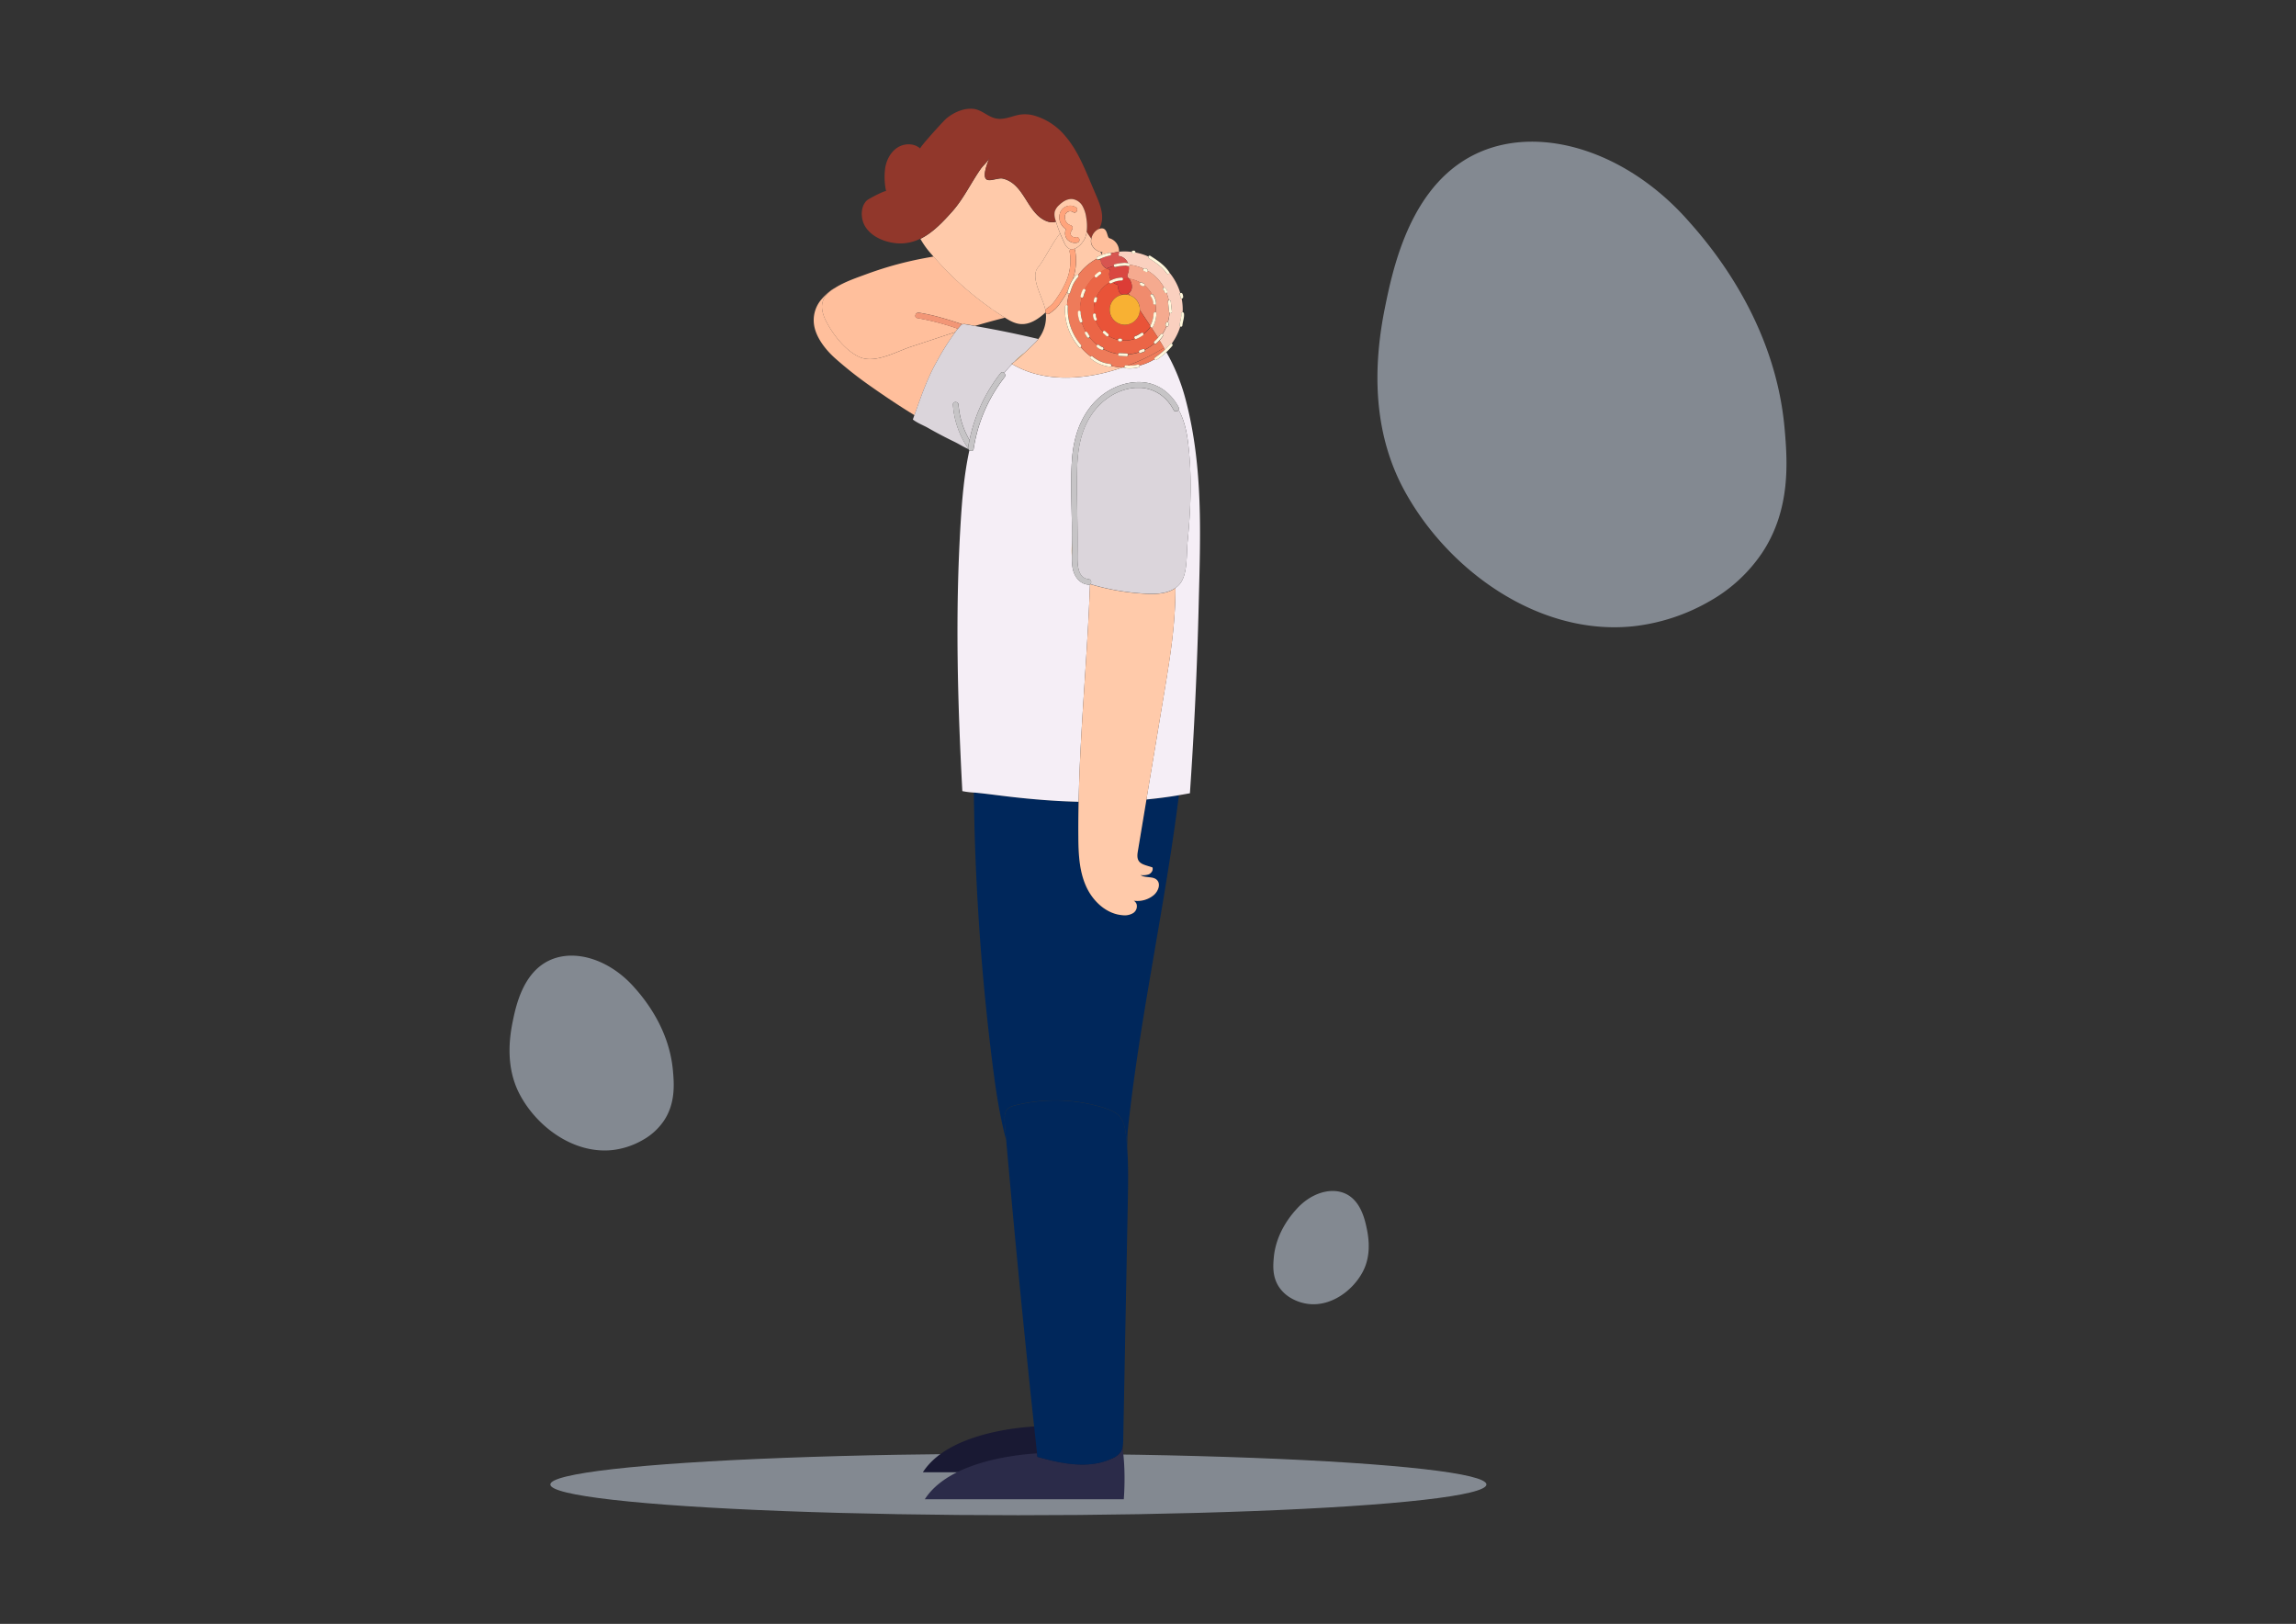 <svg id="Слой_1" data-name="Слой 1" xmlns="http://www.w3.org/2000/svg" viewBox="0 0 1190.55 841.89"><rect x="0" y="0" width="1190.55" height="841.89" fill="#333333" stroke="none"/><defs><style>.cls-1{fill:#d4e1f1;opacity:0.5;}.cls-2{fill:#191933;}.cls-3{fill:none;}.cls-4{fill:#2b2b49;}.cls-5{fill:#00275b;}.cls-6{fill:#ffbf9c;}.cls-7{fill:#f29676;}.cls-8{fill:#dbd5db;}.cls-9{fill:#f8b133;}.cls-10{fill:#f5eef6;}.cls-11{fill:#c6c4c6;}.cls-12{fill:#ffcaaa;}.cls-13{fill:#91372b;}.cls-14{fill:#ffa47c;}.cls-15{fill:#fad0bf;}.cls-16{fill:#f29129;}.cls-17{fill:#ee7b5a;}.cls-18{fill:#d75550;}.cls-19{fill:#f5aa8f;}.cls-20{fill:#eb6546;}.cls-21{fill:#d94741;}.cls-22{fill:#f08b6d;}.cls-23{fill:#e95338;}.cls-24{fill:#dc3c36;}.cls-25{fill:#fff7db;}</style></defs><title>32</title><ellipse class="cls-1" cx="528.06" cy="769.62" rx="242.69" ry="15.94"/><path class="cls-2" d="M575.79,742.06c-12,5.69-26.11,2.85-38.86-.79l-.18-1.76c-11.26.67-45.73,4.28-58.22,23.79H581.72s1.24-14.6-.7-26.8a7.35,7.35,0,0,1-.8,2.07A10.07,10.07,0,0,1,575.79,742.06Z"/><path class="cls-3" d="M566,123.39l-.18.15.12.17C565.92,123.6,565.93,123.5,566,123.39Z"/><path class="cls-3" d="M538.4,175.7a18.83,18.83,0,0,0,3.85-13.61,1,1,0,0,0-.06-.16c-3.86,3.53-8.34,6.61-13.39,6-2.78-.32-5.29-1.74-7.67-3.23q-7.8,2-15.53,4.25c6.26,1.1,12.5,2.27,18.71,3.57C529,173.54,533.71,174.6,538.4,175.7Z"/><path class="cls-3" d="M571.67,130.82a8.22,8.22,0,0,1-1.09-.26l.69,1A5.4,5.4,0,0,1,571.67,130.82Z"/><path class="cls-4" d="M576.79,756.06c-12,5.69-26.11,2.85-38.86-.79l-.18-1.76c-11.26.67-45.73,4.28-58.22,23.79H582.72s1.24-14.6-.7-26.8a7.35,7.35,0,0,1-.8,2.07A10.07,10.07,0,0,1,576.79,756.06Z"/><path class="cls-5" d="M589.91,441.69c-1,6.24,2.73,6.38,7.61,8,.54,1.38-.5,3-1.85,3.58a9,9,0,0,1-4.37.37c2.51,1.72,6.46.42,8.59,2.6s.61,5.86-1.66,7.81a13.3,13.3,0,0,1-10.39,2.9,3.62,3.62,0,0,1,1.43,1.66,4.18,4.18,0,0,1-1.77,4.78,8.51,8.51,0,0,1-5.3,1.09c-8.63-.58-15.83-7.47-19.24-15.41s-3.75-16.84-3.82-25.49c0-6,0-11.94.14-17.91-11.93-.29-23.82-1.25-35.68-2.62-6.08-.7-12.15-1.56-18.24-2.15l-.4,0q.53,43.06,4,86,2.17,26.64,5.49,53.17c1.72,13.79,3.69,27.62,7.28,41-.24-2.71-.49-5.42-.69-8.13-.65-8.6,1.16-9.18,9.68-10.86a84.84,84.84,0,0,1,41.88,2.29c3,1,6.06,2.16,8.08,4.56s2.75,6,3.15,9.29c.28,2.24.47,4.48.64,6.73.12-3.25.06-6.43.32-8.88,1-9.56,2.21-19.09,3.53-28.6,2.66-19.06,5.84-38,9.09-57,5-29.32,10.2-58.65,13.89-88.18-5.59,1-11.23,1.68-16.89,2.22Q592.18,428.11,589.91,441.69Z"/><path class="cls-5" d="M580.7,579c-2-2.4-5.1-3.61-8.08-4.56a84.84,84.84,0,0,0-41.88-2.29c-8.52,1.68-10.33,2.26-9.68,10.86.2,2.71.45,5.42.69,8.13.44,5.08.91,10.17,1.36,15.25q4.26,47.49,9.11,94.93,2.67,26.12,5.53,52.22l.18,1.76c12.75,3.64,26.89,6.48,38.86.79a10.07,10.07,0,0,0,4.43-3.49,7.35,7.35,0,0,0,.8-2.07,19.6,19.6,0,0,0,.41-4q1.19-61.85,2.38-123.67c.18-9.27.34-18.56-.32-27.79-.17-2.25-.36-4.49-.64-6.73C583.45,585,582.84,581.5,580.7,579Z"/><path class="cls-6" d="M433,185.71A199.4,199.4,0,0,0,451,199.93c6.43,4.53,14.87,10.29,23.17,15.32,3.35-9.36,6.52-18.75,11.41-27.48a133.37,133.37,0,0,1,9.78-15.59c-7.52,2.44-15,5-22.53,7.43-7.86,2.51-19.07,9.24-27.37,5.39-7-3.26-13.22-11.2-16.75-17.84-3.2-6-3.94-11.7,1.95-16.27.79-.61,1.65-1.17,2.52-1.72-.68.35-1.21.64-1.43.79a29.91,29.91,0,0,0-6.28,5.82,16.56,16.56,0,0,0-3.24,13.34C423.45,175.46,428.31,181.51,433,185.71Z"/><path class="cls-6" d="M428.67,167.16c3.53,6.64,9.75,14.58,16.75,17.84,8.3,3.85,19.51-2.88,27.37-5.39,7.53-2.41,15-5,22.53-7.43.45-.59.91-1.19,1.38-1.76a129.49,129.49,0,0,0-21-5.51c-1.85-.28-1.06-3.08.77-2.8,7.66,1.17,15.19,3.57,22.58,6a4,4,0,0,1,1.51-.06c1.69.28,3.37.6,5.05.89q7.73-2.26,15.53-4.25l-.25-.16A164.88,164.88,0,0,1,484.13,133c-4.57.76-9.12,1.65-13.64,2.72a184.24,184.24,0,0,0-20.8,6.26c-5.2,1.92-11.13,3.9-16.06,6.87-.17.1-.32.23-.49.33-.87.55-1.73,1.11-2.52,1.72C424.73,155.46,425.47,161.13,428.67,167.16Z"/><path class="cls-7" d="M499,168.15c-7.39-2.47-14.92-4.87-22.58-6-1.83-.28-2.62,2.52-.77,2.8a129.49,129.49,0,0,1,21,5.51c.62-.75,1.25-1.48,1.9-2.19C498.75,168.19,498.89,168.18,499,168.15Z"/><path class="cls-8" d="M501.79,232.1a45.46,45.46,0,0,1-7.65-22.27c-.13-1.87,2.77-1.86,2.9,0a42.32,42.32,0,0,0,5.7,18.32,82.9,82.9,0,0,1,16.09-34.69,1.18,1.18,0,0,1,1.84-.1c1.3-1.61,2.68-3.15,4.12-4.63l-.36-.19c.13.08.73-.34,1.59-1a63.51,63.51,0,0,1,5.14-4.53c2.93-2.71,5.82-5.51,6.36-6.15.32-.37.59-.75.88-1.12-4.69-1.1-9.38-2.16-14.09-3.15-6.21-1.3-12.45-2.47-18.71-3.57-1.68-.29-3.36-.61-5.05-.89a4,4,0,0,0-1.51.06c-.15,0-.29,0-.44.08-.65.71-1.28,1.44-1.9,2.19-.47.57-.93,1.17-1.38,1.76a133.37,133.37,0,0,0-9.78,15.59c-4.89,8.73-8.06,18.12-11.41,27.48-.27.73-.53,1.46-.79,2.19,2.2,1.78,5.64,3.11,7.51,4.17q7,4,14.25,7.5c2.06,1,4.54,2.58,7,3.65a1.3,1.3,0,0,1-.1-.41A2,2,0,0,1,501.79,232.1Z"/><path class="cls-9" d="M589.22,201c.83,0,1.64,0,2.42,0A21.65,21.65,0,0,0,589.22,201Z"/><path class="cls-10" d="M598.69,186.23a29.82,29.82,0,0,1-7.83,3.3.68.68,0,0,1-.47.91,18.18,18.18,0,0,1-6.61.48.79.79,0,0,1-.62-.38l-1.12,0h0c-18.8,6.48-40.53,8.16-57.2-1.78-1.44,1.48-2.82,3-4.12,4.63a1.58,1.58,0,0,1,.22,2.15,79.91,79.91,0,0,0-16.07,37.22c-.18,1.21-1.44,1.27-2.21.67-2.73,12.53-3.8,25.43-4.57,38.26-2.81,46.27-1.56,92.31.91,138.46a42,42,0,0,0,6,.76l.4,0c6.09.59,12.16,1.45,18.24,2.15,11.86,1.37,23.75,2.33,35.68,2.62q.26-12.07.85-24.13c1.2-24.77,3.2-49.49,4.43-74.26q.35-7.17.6-14.34a1.28,1.28,0,0,1-.73.16c-5-.37-7.83-4.81-8.41-9.49a37.66,37.66,0,0,1-.24-4.76,63.06,63.06,0,0,1,.06-7.4c0-2.74,0-5.49-.05-8.23-.14-11.81-.84-23.8.08-35.59.77-9.93,3.65-19.61,10.06-27.4,6.07-7.4,15.41-12.35,25.09-12.16,8.78.17,16,5.38,20.05,13a1.38,1.38,0,0,1,0,1.31c2.72,4.82,4.24,10.85,5,17.55,2,17,1.34,34.17-.33,51.15-.63,6.46.17,16.82-4.17,21.85a11.22,11.22,0,0,1-2.11,1.86c0,.22,0,.45,0,.66,0,6.35-.37,12.71-.94,19-1.06,11.65-3,23.2-4.9,34.74q-4.6,27.63-9.22,55.28c5.66-.54,11.3-1.26,16.89-2.22,1.9-.32,3.79-.66,5.68-1q3.36-48.75,4.55-97.61c.88-36.18,2.49-71.49-6.86-106.83a100.81,100.81,0,0,0-9.92-24.27,35.69,35.69,0,0,1-5.08,4A.65.65,0,0,1,598.69,186.23Z"/><path class="cls-9" d="M526,187.5c1.31-1.05,3.22-2.76,5.14-4.53A63.51,63.51,0,0,0,526,187.5Z"/><path class="cls-11" d="M497,209.83c-.13-1.86-3-1.87-2.9,0a45.46,45.46,0,0,0,7.65,22.27,2,2,0,0,0,.25.25,1.27,1.27,0,0,1,0-.39c.19-1.28.45-2.55.71-3.81A42.32,42.32,0,0,1,497,209.83Z"/><path class="cls-11" d="M504.82,232.73a79.91,79.91,0,0,1,16.07-37.22,1.58,1.58,0,0,0-.22-2.15,1.18,1.18,0,0,0-1.84.1,82.9,82.9,0,0,0-16.09,34.69c-.26,1.26-.52,2.53-.71,3.81a1.27,1.27,0,0,0,0,.39,1.3,1.3,0,0,0,.1.41,1.51,1.51,0,0,0,.47.64C503.38,234,504.64,233.94,504.82,232.73Z"/><path class="cls-12" d="M520.88,164.57l.25.16c2.38,1.49,4.89,2.91,7.67,3.23,5.05.58,9.53-2.5,13.39-6a1.63,1.63,0,0,1-.08-1.05c-1.09-6.38-8.2-16.93-3.87-22.23,3.43-4.19,7-12.07,11.47-17.71a60.72,60.72,0,0,1-2.13-6,7.56,7.56,0,0,1-2.36.28,7.81,7.81,0,0,1-2.17-.42c-10.59-3.81-11.57-19.55-23.12-22.21-2.22-.51-6.42,1.55-8.27.5-2.64-1.51.57-9.08,1.55-11.45-.82,2-3.45,4.13-4.72,6-1.69,2.41-3.22,4.93-4.75,7.44-3,5-6,10.07-9.85,14.44-5,5.61-10.28,11.19-16.62,14.29a42.5,42.5,0,0,0,5.18,7.34c.55.65,1.12,1.28,1.68,1.92A164.88,164.88,0,0,0,520.88,164.57Zm-.52-10.06c-1.38,2-3.48,2.42-5.77,2a1.47,1.47,0,0,1-1-1.79,1.5,1.5,0,0,1,1.79-1,2.65,2.65,0,0,0,2.12-.21,7,7,0,0,0,1.28-2,8.16,8.16,0,0,1,3.63-3,8.54,8.54,0,0,0,1.76-1,3.73,3.73,0,0,0,.91-1.75,4.5,4.5,0,0,1,1.77-2.2,10.7,10.7,0,0,0,1.87-1.25c1.29-1.35,3.34.7,2,2.05a11.76,11.76,0,0,1-2.29,1.6c-.76.5-.81,1.33-1.16,2.11-.73,1.61-2.29,2.4-3.79,3.17a5.85,5.85,0,0,0-1.87,1.27A23.68,23.68,0,0,0,520.36,154.51ZM488.2,128.42a64.51,64.51,0,0,0,16.82-7.9c1.57-1,3,1.49,1.47,2.51A67.6,67.6,0,0,1,489,131.22C487.18,131.76,486.42,129,488.2,128.42Zm18.45-2.33a1.48,1.48,0,0,1,2.05,0,1.45,1.45,0,0,1,0,2,16.88,16.88,0,0,0-6.22,10.07,1.47,1.47,0,0,1-1.79,1,1.49,1.49,0,0,1-1-1.79A19.49,19.49,0,0,1,506.65,126.09Z"/><path class="cls-13" d="M493.89,109.44c3.88-4.37,6.82-9.47,9.85-14.44,1.53-2.51,3.06-5,4.75-7.44,1.27-1.82,3.9-4,4.72-6-1,2.37-4.19,9.94-1.55,11.45,1.85,1,6.05-1,8.27-.5,11.55,2.66,12.53,18.4,23.12,22.21a7.81,7.81,0,0,0,2.17.42,7.56,7.56,0,0,0,2.36-.28c-.11-.36-.23-.71-.33-1.08a8.27,8.27,0,0,1-.32-4,7.54,7.54,0,0,1,2.24-3.4c1.91-1.88,4.42-3.48,7.07-3.16a7.25,7.25,0,0,1,5.11,3.6A16.81,16.81,0,0,1,563.3,113a24.44,24.44,0,0,1,.2,7.24l2.28,3.33.18-.15a6.94,6.94,0,0,1,3.29-4.45,7.53,7.53,0,0,1,.72-.28,12.8,12.8,0,0,0,1.47-4.82c.38-4.38-1.38-8.64-3.1-12.68q-1.58-3.72-3.16-7.43c-3.47-8.17-7-16.49-12.81-23.24A32.63,32.63,0,0,0,536.55,60a17.68,17.68,0,0,0-8.84-.35c-3.28.77-6.7,2.22-10.11,1.94-5.16-.42-8.22-4.91-13.44-5.2-4.88-.28-9.7,2-13.4,5C489.4,62.51,476.62,76.54,477.17,77c-3.09-2.81-8.11-2.8-11.65-.59s-5.69,6.21-6.46,10.31a34.74,34.74,0,0,0,.42,12.44c-.14-.75-9,3.84-10,4.76-3.34,3.17-3.23,9.19-1.14,13,2.6,4.68,7.75,7.45,13,8.64a25,25,0,0,0,5.87.65,23.33,23.33,0,0,0,10.07-2.49C483.61,120.63,488.91,115.05,493.89,109.44Z"/><path class="cls-12" d="M575.58,190.12a18.57,18.57,0,0,1-10-4.24.62.62,0,0,1,.08-1,30.8,30.8,0,0,1-5.26-4.88.61.61,0,0,1-.89-.07,29.52,29.52,0,0,1-7.23-21,.75.75,0,0,1,1-.66,30.19,30.19,0,0,1,1.08-6,.7.7,0,0,1-.86-.87l.18-.51a56.85,56.85,0,0,1-3.44,5.55,24.06,24.06,0,0,1-2.82,3.6,39,39,0,0,1-3.28,2.56,1.2,1.2,0,0,1-1.86-.46,18.83,18.83,0,0,1-3.85,13.61c-.29.37-.56.75-.88,1.12-.54.64-3.43,3.44-6.36,6.15-1.92,1.77-3.83,3.48-5.14,4.53-.86.7-1.46,1.12-1.59,1l.36.19c16.67,9.94,38.4,8.26,57.2,1.78a30.38,30.38,0,0,1-5.77-.79A.68.68,0,0,1,575.58,190.12Z"/><path class="cls-12" d="M545.86,157.4a31,31,0,0,0,2.3-3.15,48.77,48.77,0,0,0,4.05-7,27.18,27.18,0,0,0,2.46-16.72,1.4,1.4,0,0,1,.47-1.38,3.56,3.56,0,0,1-2-1.19,9,9,0,0,1-1.39-2.31q-1.1-2.33-2.08-4.71c-4.43,5.64-8,13.52-11.47,17.71-4.33,5.3,2.78,15.85,3.87,22.23a1.45,1.45,0,0,1,.54-.84A20.31,20.31,0,0,0,545.86,157.4Z"/><path class="cls-12" d="M562.77,123.1c-.79,2.08-3.22,5.11-5.74,5.92a1.25,1.25,0,0,1,.44.73A29.13,29.13,0,0,1,556.22,145a27.65,27.65,0,0,1,1.8-2.39.74.74,0,0,1,1,0l0,0a30.22,30.22,0,0,1,9.64-8.45.7.7,0,0,1,.28-.92c.63-.32,1.28-.6,1.94-.86a5.65,5.65,0,0,1,.34-.8l-.69-1a6.88,6.88,0,0,1-4.6-3.92,5.25,5.25,0,0,1-.08-2.93l-.12-.17-2.28-3.33A13.76,13.76,0,0,1,562.77,123.1Z"/><path class="cls-14" d="M544.11,162.55a39,39,0,0,0,3.28-2.56,24.06,24.06,0,0,0,2.82-3.6,56.85,56.85,0,0,0,3.44-5.55,31.21,31.21,0,0,1,1.54-4.11,14.09,14.09,0,0,1,1-1.77,29.13,29.13,0,0,0,1.25-15.21A1.25,1.25,0,0,0,557,129a3.7,3.7,0,0,1-1.89.13,1.4,1.4,0,0,0-.47,1.38,27.18,27.18,0,0,1-2.46,16.72,48.77,48.77,0,0,1-4.05,7,31,31,0,0,1-2.3,3.15,20.31,20.31,0,0,1-3.21,2.64,1.45,1.45,0,0,0-.54.84,1.63,1.63,0,0,0,.08,1.05,1,1,0,0,1,.06.16A1.2,1.2,0,0,0,544.11,162.55Z"/><path class="cls-12" d="M553.18,128a3.56,3.56,0,0,0,2,1.19A3.7,3.7,0,0,0,557,129c2.52-.81,5-3.84,5.74-5.92a13.76,13.76,0,0,0,.73-2.89,24.44,24.44,0,0,0-.2-7.24,16.81,16.81,0,0,0-1.95-6.13,7.25,7.25,0,0,0-5.11-3.6c-2.65-.32-5.16,1.28-7.07,3.16a7.54,7.54,0,0,0-2.24,3.4,8.27,8.27,0,0,0,.32,4c.1.37.22.72.33,1.08a60.72,60.72,0,0,0,2.13,6q1,2.39,2.08,4.71A9,9,0,0,0,553.18,128Zm-3.75-16.7a5.6,5.6,0,0,1,8.49-3.81c1.57,1,.12,3.52-1.46,2.51a2.72,2.72,0,0,0-4.24,2.16,4.2,4.2,0,0,0,2.92,4.62,1.47,1.47,0,0,1,.87,2.14c-.63.9-1.26,2.22-.52,3.25a2.44,2.44,0,0,0,2.4.81,1.45,1.45,0,0,1,.78,2.8,5.44,5.44,0,0,1-5.46-1.84,5.1,5.1,0,0,1-.45-5.1A7.2,7.2,0,0,1,549.43,111.26Z"/><path class="cls-14" d="M552.76,118.8a5.1,5.1,0,0,0,.45,5.1,5.44,5.44,0,0,0,5.46,1.84,1.45,1.45,0,0,0-.78-2.8,2.44,2.44,0,0,1-2.4-.81c-.74-1-.11-2.35.52-3.25a1.47,1.47,0,0,0-.87-2.14,4.2,4.2,0,0,1-2.92-4.62,2.72,2.72,0,0,1,4.24-2.16c1.58,1,3-1.51,1.46-2.51a5.6,5.6,0,0,0-8.49,3.81A7.2,7.2,0,0,0,552.76,118.8Z"/><path class="cls-6" d="M566,123.39c0,.11,0,.21-.06.32a5.25,5.25,0,0,0,.08,2.93,6.88,6.88,0,0,0,4.6,3.92,8.22,8.22,0,0,0,1.09.26,5.4,5.4,0,0,0-.4.75,5.65,5.65,0,0,0-.34.8,23.49,23.49,0,0,1,4.36-1.29.77.77,0,0,1,.74.22,31.6,31.6,0,0,1,4.19-.74,7,7,0,0,0-5-7.06c-1.48-.35-.66-6.4-5.27-4.84a7.53,7.53,0,0,0-.72.28A6.94,6.94,0,0,0,566,123.39Z"/><path class="cls-12" d="M563,459.08c3.41,7.94,10.61,14.83,19.24,15.41a8.51,8.51,0,0,0,5.3-1.09,4.18,4.18,0,0,0,1.77-4.78,3.62,3.62,0,0,0-1.43-1.66,13.3,13.3,0,0,0,10.39-2.9c2.27-1.95,3.74-5.67,1.66-7.81s-6.08-.88-8.59-2.6a9,9,0,0,0,4.37-.37c1.35-.61,2.39-2.2,1.85-3.58-4.88-1.63-8.65-1.77-7.61-8q2.26-13.57,4.52-27.14,4.61-27.65,9.22-55.28c1.92-11.54,3.84-23.09,4.9-34.74.57-6.33.89-12.69.94-19,0-.21,0-.44,0-.66-4,2.86-9.56,3.21-14.33,3a120.58,120.58,0,0,1-29.8-5,.86.86,0,0,1-.22.15q-.25,7.17-.6,14.34c-1.23,24.77-3.23,49.49-4.43,74.26q-.58,12.06-.85,24.13c-.12,6-.19,11.94-.14,17.91C559.21,442.24,559.54,451.13,563,459.08Z"/><path class="cls-9" d="M555.84,281.46a63.06,63.06,0,0,0-.06,7.4c0-1.59.07-3.18.07-4.75C555.85,283.23,555.84,282.34,555.84,281.46Z"/><path class="cls-8" d="M608.56,212.58c-3.58-6.83-9.69-11-16.92-11.53-.78,0-1.59,0-2.42,0a22.89,22.89,0,0,0-2.94.3c-8.88,1.52-16.4,7.29-21.07,14.86-5,8.05-6.44,17.29-6.69,26.6-.28,10.14.06,20.3.17,30.44q.09,7.71,0,15.4c0,4.11.16,11.17,5.7,11.58a1.53,1.53,0,0,1,1,2.59,120.58,120.58,0,0,0,29.8,5c4.77.2,10.32-.15,14.33-3a11.22,11.22,0,0,0,2.11-1.86c4.34-5,3.54-15.39,4.17-21.85,1.67-17,2.37-34.16.33-51.15-.8-6.7-2.32-12.73-5-17.55A1.41,1.41,0,0,1,608.56,212.58Z"/><path class="cls-11" d="M564.43,300.21c-5.54-.41-5.73-7.47-5.7-11.58q.06-7.69,0-15.4c-.11-10.14-.45-20.3-.17-30.44.25-9.31,1.73-18.55,6.69-26.6,4.67-7.57,12.19-13.34,21.07-14.86a22.89,22.89,0,0,1,2.94-.3,21.65,21.65,0,0,1,2.42,0c7.23.51,13.34,4.7,16.92,11.53a1.41,1.41,0,0,0,2.52-.16,1.38,1.38,0,0,0,0-1.31c-4-7.65-11.27-12.86-20.05-13-9.68-.19-19,4.76-25.09,12.16-6.41,7.79-9.29,17.47-10.06,27.4-.92,11.79-.22,23.78-.08,35.59,0,2.74,0,5.49.05,8.23,0,.88,0,1.77,0,2.65,0,1.57-.06,3.16-.07,4.75a37.66,37.66,0,0,0,.24,4.76c.58,4.68,3.36,9.12,8.41,9.49a1.28,1.28,0,0,0,.73-.16.86.86,0,0,0,.22-.15A1.53,1.53,0,0,0,564.43,300.21Z"/><path class="cls-15" d="M579.75,132.66a6,6,0,0,1,4.88,3.25,5,5,0,0,1,.2.54,3.89,3.89,0,0,1,.58.18.68.68,0,0,1,.35.69,23.3,23.3,0,0,1,7.25,2,.78.78,0,0,1,.46-.18h.16l.33,0,.44.17a1.82,1.82,0,0,1,.68.64.77.77,0,0,1,.08.45,23.35,23.35,0,0,1,8.42,8.67l.09,0,.28.06.24.15a3.08,3.08,0,0,1,.66.78,3,3,0,0,1,.38,1,.83.83,0,0,1-.07.56.67.67,0,0,1-.26.24,23.13,23.13,0,0,1,1.15,3.88.71.71,0,0,1,.31-.08.74.74,0,0,1,.73.72c.2,1.75.39,3.5.59,5.24a.73.73,0,0,1-.72.73.64.64,0,0,1-.49-.21,23,23,0,0,1-.89,5l.16.09.19.2.09.27,0,.29c0,.27-.11.53-.17.8a.75.75,0,0,1-.33.43l-.37.1-.19,0-.1-.06a22.33,22.33,0,0,1-2.13,4.05.72.72,0,0,1,.26,1,22.64,22.64,0,0,1-1.74,2.17c1.1,1.75,1.92,3.12,2.33,3.93l-.06,0,.53.91a33.68,33.68,0,0,0,2.78-2.95.67.67,0,0,1,.71-.17,30.13,30.13,0,0,0,4.47-8.9.64.64,0,0,1-.34-.59c.2-2,1.08-4,.83-6.07a.72.72,0,0,1,.72-.72h0c0-.47.07-.93.07-1.4a30.11,30.11,0,0,0-.56-5.74.76.76,0,0,1-.5-.21A.76.76,0,0,1,612,154a2.26,2.26,0,0,0,0-.45,3,3,0,0,0-.2-.72l0,0-.1-.35,0-.19a.73.73,0,0,1,.3-.41,30,30,0,0,0-5.73-10.7.73.73,0,0,1-1.33.55c-2.28-3.45-5.84-5.73-9.26-7.9a.69.69,0,0,1-.28-.86,30.16,30.16,0,0,0-6.74-2.09v0l-.15.23-.24.15-.28.07h-.49l-.37-.1-.14-.12-.19-.32,0-.19v0a28.51,28.51,0,0,0-3.6-.24,29.24,29.24,0,0,0-3,.15A5.73,5.73,0,0,1,579.75,132.66Z"/><path class="cls-16" d="M583.07,190.13c-.35.12-.68.27-1,.39l1.12,0a.65.65,0,0,1-.1-.35S583.07,190.15,583.07,190.13Z"/><path class="cls-17" d="M593.22,186c-2.74,1.3-5.62,2.47-8.55,3.57A17.09,17.09,0,0,0,590,189a.7.7,0,0,1,.86.49,29.82,29.82,0,0,0,7.83-3.3.7.7,0,0,1,.26-.89,33.76,33.76,0,0,0,5.08-4.06l-.53-.91A102.63,102.63,0,0,1,593.22,186Z"/><path class="cls-17" d="M568.73,134.22s0-.05,0-.07a30.22,30.22,0,0,0-9.64,8.45.76.76,0,0,1,0,1,19,19,0,0,0-2.61,3.86,33.68,33.68,0,0,0-1.57,4.28.67.67,0,0,1-.54.48,30.19,30.19,0,0,0-1.08,6,.62.62,0,0,1,.46.66,28.08,28.08,0,0,0,6.81,20,.75.75,0,0,1-.14,1.1,30.8,30.8,0,0,0,5.26,4.88.74.74,0,0,1,1,0,16.78,16.78,0,0,0,9,3.81.75.75,0,0,1,.73.72.82.82,0,0,1-.09.33,30.38,30.38,0,0,0,5.77.79h0c.35-.12.68-.27,1-.39a.72.72,0,0,1,.71-.66l.89.06c2.93-1.1,5.81-2.27,8.55-3.57a102.63,102.63,0,0,0,10.28-5.59l.06,0c-.41-.81-1.23-2.18-2.33-3.93a20.61,20.61,0,0,1-1.69,1.68.73.73,0,0,1-1,0l0,0a23.26,23.26,0,0,1-4.9,3.27.46.46,0,0,1,.07.16.71.71,0,0,1-.07.55.73.73,0,0,1-.43.34,5.23,5.23,0,0,0-1,.32l-.46.22a.73.73,0,0,1-1-.26s0-.06,0-.08a23.27,23.27,0,0,1-5.81,1.12.88.88,0,0,1,.07.29.73.73,0,0,1-.73.72l-3.66-.18a.72.72,0,0,1-.72-.72.58.58,0,0,1,.06-.29,23.2,23.2,0,0,1-7.69-2.52.7.7,0,0,1-.83.38,6.41,6.41,0,0,1-2.49-1.46.75.75,0,0,1,0-1l.07,0a23.71,23.71,0,0,1-4-4,.85.85,0,0,1-.24.26.71.71,0,0,1-.55.07.81.81,0,0,1-.44-.33l-1.08-1.79a.73.73,0,0,1,.26-1,.58.58,0,0,1,.14,0,23.48,23.48,0,0,1-2.11-4.93l-.14.08a.74.74,0,0,1-.89-.51,12.52,12.52,0,0,1-.93-4.84.74.74,0,0,1,.73-.72.53.53,0,0,1,.3.07c0-.23,0-.46,0-.69a23.57,23.57,0,0,1,.85-6.21.74.74,0,0,1-.4-.84,11.26,11.26,0,0,1,1.19-3.27.72.72,0,0,1,.92-.27,23.26,23.26,0,0,1,5.18-6.74.76.76,0,0,1,.21-.5,12,12,0,0,1,2.1-1.72.68.68,0,0,1,.62,0,22.44,22.44,0,0,1,3.12-1.71,5.76,5.76,0,0,1-2.61-2.75,5.54,5.54,0,0,1-.47-2.34c-.3.14-.61.23-.91.38A.75.75,0,0,1,568.73,134.22Z"/><path class="cls-18" d="M576.18,131.58a.74.74,0,0,1-.51.9,23,23,0,0,0-5,1.62,5.54,5.54,0,0,0,.47,2.34,5.76,5.76,0,0,0,2.61,2.75,23,23,0,0,1,3.86-1.3.68.68,0,0,1,.48-.91,23.75,23.75,0,0,1,3.76-.6,8.49,8.49,0,0,1,3,.07,5,5,0,0,0-.2-.54,6,6,0,0,0-4.88-3.25,5.73,5.73,0,0,0,.51-2.1h0a31.6,31.6,0,0,0-4.19.74A.84.84,0,0,1,576.18,131.58Z"/><path class="cls-19" d="M585.67,137.62a.64.64,0,0,1-.41.32,7.46,7.46,0,0,1-.44,3.91,2.44,2.44,0,0,0-.28,1.38,2.39,2.39,0,0,0,.55.86c.12.14.24.28.35.43a16,16,0,0,1,5.83,2,.71.71,0,0,1,.41-.15.76.76,0,0,1,.52.21l.06,0a2.1,2.1,0,0,0,.41.24l.3.1a.71.71,0,0,1,.51.89.52.52,0,0,1-.06.13,16.41,16.41,0,0,1,3.78,4.47.84.84,0,0,1,.69.36,8.48,8.48,0,0,1,1.6,4.35.63.63,0,0,1-.38.62,16.8,16.8,0,0,1,.23,2.68c0,.47-.06.93-.1,1.4a.62.62,0,0,1,.39.64,16,16,0,0,1-1.81,6.92.64.64,0,0,1-.88.28c1.32,2,2.5,3.84,3.49,5.41.21-.25.43-.49.63-.74l.18-.23,0,0,.1-.13.35-.49a.74.74,0,0,1,1-.26h0a22.33,22.33,0,0,0,2.13-4.05l-.15-.07-.18-.21-.09-.27v-.29c.06-.26.12-.53.17-.79a.72.72,0,0,1,.34-.44l.36-.1.2,0,.08,0a23,23,0,0,0,.89-5,.87.87,0,0,1-.24-.52c-.2-1.74-.39-3.49-.59-5.24a.68.68,0,0,1,.41-.64,23.13,23.13,0,0,0-1.15-3.88.61.61,0,0,1-.18.09.74.74,0,0,1-.56-.07.77.77,0,0,1-.33-.44l-.11-.37a2.5,2.5,0,0,0-.23-.39l-.33-.33a.69.69,0,0,1-.21-.51.72.72,0,0,1,.21-.52.68.68,0,0,1,.42-.19,23.35,23.35,0,0,0-8.42-8.67.37.37,0,0,1,0,.11.74.74,0,0,1-.33.44l-.27.08h-.29a.74.74,0,0,1-.38-.27l-.13-.13-.08-.05-.11,0h-.09a.74.74,0,0,1-.51-.21.72.72,0,0,1-.21-.52l.06-.28.15-.23,0,0a23.3,23.3,0,0,0-7.25-2A.7.7,0,0,1,585.67,137.62Z"/><path class="cls-20" d="M570.59,140.9a.84.84,0,0,1,.38.29.74.74,0,0,1-.26,1c-.25.15-.48.32-.71.49a11.57,11.57,0,0,0-1.1,1,.75.75,0,0,1-1,0,.68.68,0,0,1-.21-.52,23.26,23.26,0,0,0-5.18,6.74h.07a.73.73,0,0,1,.26,1c-.13.25-.26.5-.37.76l-.07.15,0,.09-.14.36a9.61,9.61,0,0,0-.43,1.57.72.72,0,0,1-.89.5l-.11,0a23.57,23.57,0,0,0-.85,6.21c0,.23,0,.46,0,.69a.72.72,0,0,1,.42.65,11.3,11.3,0,0,0,.88,4.46.68.68,0,0,1-.37.81A23.48,23.48,0,0,0,563,172a.76.76,0,0,1,.42,0,.72.72,0,0,1,.43.33l1.08,1.78a.68.68,0,0,1,0,.74,23.71,23.71,0,0,0,4,4,.73.73,0,0,1,1,0l.35.3a6,6,0,0,0,1.15.67l.35.12a.74.74,0,0,1,.5.9.67.67,0,0,1-.06.12,23.2,23.2,0,0,0,7.69,2.52.73.73,0,0,1,.66-.44l3.66.18a.76.76,0,0,1,.66.44,23.27,23.27,0,0,0,5.81-1.12.68.68,0,0,1,.29-.91,6.4,6.4,0,0,1,1.84-.69.83.83,0,0,1,.56.07.64.64,0,0,1,.26.28,23.26,23.26,0,0,0,4.9-3.27.73.73,0,0,1,0-1,21.71,21.71,0,0,0,1.74-1.72c.06-.07.11-.14.17-.2-1-1.57-2.17-3.39-3.49-5.41a.81.81,0,0,1-.33-.28,16.1,16.1,0,0,1-3.7,3.89.86.86,0,0,1-.34.52,15.82,15.82,0,0,1-2.13,1.28c-.4.2-.82.39-1.23.56a.78.78,0,0,1-.67,0,16.1,16.1,0,0,1-5.31.92c-.48,0-1,0-1.44-.07v0l-.15.24-.23.15-.28.06h-.7l-.36-.1-.15-.11-.19-.32,0-.19v-.08a16,16,0,0,1-5-2l0,.06a.74.74,0,0,1-.52.22.76.76,0,0,1-.51-.22l-1.61-1.45a.75.75,0,0,1-.21-.51.6.6,0,0,1,.07-.3,16.12,16.12,0,0,1-3.74-5.74.74.74,0,0,1-.77-.34,4.67,4.67,0,0,1-.67-2.65.72.72,0,0,1,.52-.68,17.5,17.5,0,0,1-.14-2.05,16.26,16.26,0,0,1,.47-3.72.63.63,0,0,1-.26-.16.71.71,0,0,1-.21-.51,6,6,0,0,1,.34-1.57l.19-.32.15-.12a.77.77,0,0,1,.56-.07.6.6,0,0,1,.11.06,16.15,16.15,0,0,1,6.78-7.55.66.66,0,0,1,.26-.92c.21-.12.42-.2.63-.31a5.46,5.46,0,0,1-.5-5.49,5.5,5.5,0,0,1-1.94-.61A22.44,22.44,0,0,0,570.59,140.9Z"/><path class="cls-20" d="M589.13,175.59l.12-.05h0A.52.52,0,0,1,589.13,175.59Z"/><path class="cls-21" d="M575.65,139.8a5.46,5.46,0,0,0,.5,5.49,13.11,13.11,0,0,1,5.46-1.37.67.67,0,0,1,.67.5c.32,0,.63,0,1,0a16.08,16.08,0,0,1,2.21.15c-.11-.15-.23-.29-.35-.43a2.39,2.39,0,0,1-.55-.86,2.44,2.44,0,0,1,.28-1.38,7.46,7.46,0,0,0,.44-3.91,1,1,0,0,1-.58-.06,3.39,3.39,0,0,0-1.38-.17c-.54,0-1.08.08-1.62.13a21.19,21.19,0,0,0-3.25.54.69.69,0,0,1-.86-.49,23,23,0,0,0-3.86,1.3A5.5,5.5,0,0,0,575.65,139.8Z"/><path class="cls-22" d="M586.45,150.76a3.43,3.43,0,0,1-1.23,1.36l.69,1a7.8,7.8,0,0,1,5.15,7.33c0,.1,0,.2,0,.31,2,2.94,3.8,5.71,5.45,8.22a.67.67,0,0,1,.08-.3,14.43,14.43,0,0,0,1.62-6.19.75.75,0,0,1,1.06-.64c0-.47.1-.93.1-1.4a16.8,16.8,0,0,0-.23-2.68.85.85,0,0,1-.34.11.74.74,0,0,1-.73-.73l0-.27h0l0-.14c0-.18-.07-.35-.11-.53a6.61,6.61,0,0,0-.29-1l-.05-.14-.11-.25-.22-.42a7.8,7.8,0,0,0-.58-.91.73.73,0,0,1,.26-1,.71.71,0,0,1,.3-.1,16.41,16.41,0,0,0-3.78-4.47.72.72,0,0,1-.27.3.78.78,0,0,1-.56.08,3.2,3.2,0,0,1-1.42-.76.75.75,0,0,1-.21-.51.72.72,0,0,1,.21-.52l.1-.06a16,16,0,0,0-5.83-2C586.78,146.32,587.44,148.77,586.45,150.76Z"/><path class="cls-23" d="M585.91,153.15l-.69-1a4.2,4.2,0,0,1-1.48.58A7.83,7.83,0,0,1,585.91,153.15Z"/><path class="cls-23" d="M596.48,169c-1.65-2.51-3.49-5.28-5.45-8.22a7.82,7.82,0,1,1-8.81-8,2.63,2.63,0,0,1-1.68-1.09c-.81-1.19-.62-2.8-1.17-4.13a4.75,4.75,0,0,1-2.23-1.11c-.3.14-.6.27-.89.43a.69.69,0,0,1-1-.33,16.15,16.15,0,0,0-6.78,7.55.77.77,0,0,1,.32.27.69.69,0,0,1,.07.56,5.87,5.87,0,0,0-.29,1.15v0l-.1.37-.11.14a.73.73,0,0,1-.52.22.57.57,0,0,1-.25-.06,16.26,16.26,0,0,0-.47,3.72,17.5,17.5,0,0,0,.14,2.05l.2-.05a.74.74,0,0,1,.73.73,4.56,4.56,0,0,0,0,.64,4.4,4.4,0,0,0,.24.86,4.11,4.11,0,0,0,.21.42.73.73,0,0,1-.26,1,.45.45,0,0,1-.22.08,16.12,16.12,0,0,0,3.74,5.74,1,1,0,0,1,.14-.22.78.78,0,0,1,.52-.21.75.75,0,0,1,.51.21l1.61,1.46a.74.74,0,0,1,.21.51.68.68,0,0,1-.17.45,16,16,0,0,0,5,2l0-.2.15-.24.23-.15.28-.06h.7l.36.1.15.11.19.32,0,.2-.05.25c.47,0,1,.07,1.44.07a16.1,16.1,0,0,0,5.31-.92.77.77,0,0,1-.39-.57.79.79,0,0,1,.59-.9.93.93,0,0,1,.24,0l0,0,.44-.2c.27-.13.53-.27.8-.42a17.21,17.21,0,0,0,1.57-1,.74.74,0,0,1,1,.26.64.64,0,0,1,.08.48,16.1,16.1,0,0,0,3.7-3.89A.66.66,0,0,1,596.48,169Z"/><path class="cls-24" d="M581.61,145.38a11.3,11.3,0,0,0-4.47,1,4.75,4.75,0,0,0,2.23,1.11c.55,1.33.36,2.94,1.17,4.13a2.63,2.63,0,0,0,1.68,1.09,6.91,6.91,0,0,1,1-.1c.18,0,.34,0,.51,0a4.2,4.2,0,0,0,1.48-.58,3.43,3.43,0,0,0,1.23-1.36c1-2,.33-4.44-1-6.24a16.08,16.08,0,0,0-2.21-.15c-.32,0-.63,0-1,0A.73.73,0,0,1,581.61,145.38Z"/><path class="cls-9" d="M585.91,153.15a7.83,7.83,0,0,0-2.17-.45c-.17,0-.33,0-.51,0a6.91,6.91,0,0,0-1,.1,7.81,7.81,0,1,0,8.81,8c0-.11,0-.21,0-.31A7.8,7.8,0,0,0,585.91,153.15Z"/><path class="cls-25" d="M568.37,156.6l.11-.14.1-.37v0a5.87,5.87,0,0,1,.29-1.15.69.69,0,0,0-.07-.56.77.77,0,0,0-.32-.27.6.6,0,0,0-.11-.06.77.77,0,0,0-.56.07l-.15.12-.19.32a6,6,0,0,0-.34,1.57.71.71,0,0,0,.21.51.63.63,0,0,0,.26.16.57.57,0,0,0,.25.06A.73.73,0,0,0,568.37,156.6Z"/><path class="cls-25" d="M568.67,165.13a4.11,4.11,0,0,1-.21-.42,4.4,4.4,0,0,1-.24-.86,4.56,4.56,0,0,1,0-.64.74.74,0,0,0-.73-.73l-.2.05a.72.72,0,0,0-.52.68,4.67,4.67,0,0,0,.67,2.65.74.74,0,0,0,.77.34.45.45,0,0,0,.22-.08A.73.73,0,0,0,568.67,165.13Z"/><path class="cls-25" d="M574.71,173.18l-1.61-1.46a.75.75,0,0,0-.51-.21.78.78,0,0,0-.52.21,1,1,0,0,0-.14.22.6.6,0,0,0-.07.3.75.75,0,0,0,.21.51l1.61,1.45a.76.76,0,0,0,.51.22.74.74,0,0,0,.52-.22l0-.06a.68.68,0,0,0,.17-.45A.74.74,0,0,0,574.71,173.18Z"/><path class="cls-25" d="M581.82,176.06l-.19-.32-.15-.11-.36-.1h-.7l-.28.06-.23.15-.15.24,0,.2v.08l0,.19.19.32.15.11.36.1h.7l.28-.06.23-.15.15-.24v0l.05-.25Z"/><path class="cls-25" d="M567.87,143.67a.75.75,0,0,0,1,0,11.57,11.57,0,0,1,1.1-1c.23-.17.46-.34.71-.49a.74.74,0,0,0,.26-1,.84.84,0,0,0-.38-.29.68.68,0,0,0-.62,0,12,12,0,0,0-2.1,1.72.76.76,0,0,0-.21.5A.68.68,0,0,0,567.87,143.67Z"/><path class="cls-25" d="M561.77,153.82a9.61,9.61,0,0,1,.43-1.57l.14-.36,0-.09.07-.15c.11-.26.24-.51.37-.76a.73.73,0,0,0-.26-1h-.07a.72.72,0,0,0-.92.27,11.26,11.26,0,0,0-1.19,3.27.74.74,0,0,0,.4.84l.11,0A.72.72,0,0,0,561.77,153.82Z"/><path class="cls-25" d="M561.26,166.28a11.3,11.3,0,0,1-.88-4.46.72.72,0,0,0-.42-.65.53.53,0,0,0-.3-.07.74.74,0,0,0-.73.72,12.52,12.52,0,0,0,.93,4.84.74.74,0,0,0,.89.51l.14-.08A.68.68,0,0,0,561.26,166.28Z"/><path class="cls-25" d="M564.93,174.11l-1.08-1.78a.72.72,0,0,0-.43-.33.76.76,0,0,0-.42,0,.58.58,0,0,0-.14,0,.73.73,0,0,0-.26,1l1.08,1.79a.81.81,0,0,0,.44.33.71.71,0,0,0,.55-.07.85.85,0,0,0,.24-.26A.68.68,0,0,0,564.93,174.11Z"/><path class="cls-25" d="M571.73,180l-.35-.12a6,6,0,0,1-1.15-.67l-.35-.3a.73.73,0,0,0-1,0l-.07,0a.75.75,0,0,0,0,1,6.41,6.41,0,0,0,2.49,1.46.7.7,0,0,0,.83-.38.67.67,0,0,0,.06-.12A.74.74,0,0,0,571.73,180Z"/><path class="cls-25" d="M584.18,183.26l-3.66-.18a.73.73,0,0,0-.66.44.58.58,0,0,0-.06.29.72.72,0,0,0,.72.72l3.66.18a.73.73,0,0,0,.73-.72.88.88,0,0,0-.07-.29A.76.76,0,0,0,584.18,183.26Z"/><path class="cls-25" d="M593.34,181.05a.83.83,0,0,0-.56-.07,6.4,6.4,0,0,0-1.84.69.68.68,0,0,0-.29.91s0,.06,0,.08a.73.73,0,0,0,1,.26l.46-.22a5.23,5.23,0,0,1,1-.32.73.73,0,0,0,.43-.34.71.71,0,0,0,.07-.55.46.46,0,0,0-.07-.16A.64.64,0,0,0,593.34,181.05Z"/><path class="cls-25" d="M601.72,173.5l-.35.49-.1.13,0,0-.18.23c-.2.25-.42.49-.63.74-.06.06-.11.13-.17.2a21.71,21.71,0,0,1-1.74,1.72.73.73,0,0,0,0,1l0,0a.73.73,0,0,0,1,0,20.61,20.61,0,0,0,1.69-1.68,22.64,22.64,0,0,0,1.74-2.17.72.72,0,0,0-.26-1h0A.74.74,0,0,0,601.72,173.5Z"/><path class="cls-25" d="M605.3,167l-.36.1a.72.72,0,0,0-.34.44c-.05.26-.11.53-.17.79v.29l.09.27.18.21.15.07.1.06.19,0,.37-.1a.75.75,0,0,0,.33-.43c.06-.27.12-.53.17-.8l0-.29-.09-.27-.19-.2-.16-.09-.08,0Z"/><path class="cls-25" d="M603,149.84a.69.69,0,0,0,.21.51l.33.33a2.5,2.5,0,0,1,.23.39l.11.37a.77.77,0,0,0,.33.44.74.74,0,0,0,.56.07.61.61,0,0,0,.18-.09.67.67,0,0,0,.26-.24.83.83,0,0,0,.07-.56,3,3,0,0,0-.38-1,3.08,3.08,0,0,0-.66-.78l-.24-.15-.28-.06-.09,0a.68.68,0,0,0-.42.19A.72.72,0,0,0,603,149.84Z"/><path class="cls-25" d="M592.81,139.59l-.06.28a.72.72,0,0,0,.21.52.74.74,0,0,0,.51.21h.09l.11,0,.08.05.13.13a.74.74,0,0,0,.38.27h.29l.27-.08a.74.74,0,0,0,.33-.44.37.37,0,0,0,0-.11.77.77,0,0,0-.08-.45,1.82,1.82,0,0,0-.68-.64l-.44-.17-.33,0h-.16a.78.78,0,0,0-.46.18l0,0Z"/><path class="cls-25" d="M605.64,156.38c.2,1.75.39,3.5.59,5.24a.87.87,0,0,0,.24.52.64.64,0,0,0,.49.21.73.73,0,0,0,.72-.73c-.2-1.74-.39-3.49-.59-5.24a.74.74,0,0,0-.73-.72.71.71,0,0,0-.31.08A.68.68,0,0,0,605.64,156.38Z"/><path class="cls-25" d="M578.43,138.38a21.19,21.19,0,0,1,3.25-.54c.54-.05,1.08-.11,1.62-.13a3.39,3.39,0,0,1,1.38.17,1,1,0,0,0,.58.06.64.64,0,0,0,.41-.32.7.7,0,0,0,.09-.3.68.68,0,0,0-.35-.69,3.89,3.89,0,0,0-.58-.18,8.49,8.49,0,0,0-3-.07,23.75,23.75,0,0,0-3.76.6.68.68,0,0,0-.48.91A.69.69,0,0,0,578.43,138.38Z"/><path class="cls-25" d="M576.25,146.85c.29-.16.59-.29.89-.43a11.3,11.3,0,0,1,4.47-1,.73.73,0,0,0,.67-1,.67.67,0,0,0-.67-.5,13.11,13.11,0,0,0-5.46,1.37c-.21.11-.42.19-.63.31a.66.66,0,0,0-.26.92A.69.69,0,0,0,576.25,146.85Z"/><path class="cls-25" d="M591,147.11a.75.75,0,0,0,.21.51,3.2,3.2,0,0,0,1.42.76.78.78,0,0,0,.56-.08.72.72,0,0,0,.27-.3.52.52,0,0,0,.06-.13A.71.71,0,0,0,593,147l-.3-.1a2.1,2.1,0,0,1-.41-.24l-.06,0a.76.76,0,0,0-.52-.21.71.71,0,0,0-.41.15l-.1.06A.72.72,0,0,0,591,147.11Z"/><path class="cls-25" d="M596.9,152.57a.73.73,0,0,0-.26,1,7.8,7.8,0,0,1,.58.91l.22.42.11.25.05.14a6.61,6.61,0,0,1,.29,1c0,.18.08.35.11.53l0,.14h0l0,.27a.74.74,0,0,0,.73.73.85.85,0,0,0,.34-.11.63.63,0,0,0,.38-.62,8.48,8.48,0,0,0-1.6-4.35.84.84,0,0,0-.69-.36A.71.71,0,0,0,596.9,152.57Z"/><path class="cls-25" d="M597.82,169.44a16,16,0,0,0,1.81-6.92.62.62,0,0,0-.39-.64.75.75,0,0,0-1.06.64,14.43,14.43,0,0,1-1.62,6.19.67.67,0,0,0-.08.3.66.66,0,0,0,.13.43.81.81,0,0,0,.33.28A.64.64,0,0,0,597.82,169.44Z"/><path class="cls-25" d="M592.83,172.85a.74.74,0,0,0-1-.26,17.21,17.21,0,0,1-1.57,1c-.27.15-.53.29-.8.42l-.44.2,0,0a.93.93,0,0,0-.24,0,.79.79,0,0,0-.59.9.76.76,0,0,0,1.06.6c.41-.17.83-.36,1.23-.56a15.82,15.82,0,0,0,2.13-1.28.86.86,0,0,0,.34-.52A.64.64,0,0,0,592.83,172.85Zm-3.7,2.74a.52.52,0,0,0,.13-.06h0Z"/><path class="cls-25" d="M611.75,152.34l0,.19.1.35,0,0a3,3,0,0,1,.2.72,2.26,2.26,0,0,1,0,.45.76.76,0,0,0,.22.51.76.76,0,0,0,.5.21h0a.75.75,0,0,0,.73-.72,4.06,4.06,0,0,0-.4-1.85l-.44-.34a.79.79,0,0,0-.56.08l0,0A.73.73,0,0,0,611.75,152.34Z"/><path class="cls-25" d="M595.73,133.88c3.42,2.17,7,4.45,9.26,7.9a.73.73,0,0,0,1.33-.55.62.62,0,0,0-.07-.19c-2.43-3.66-6.14-6.1-9.79-8.42a.67.67,0,0,0-1,.4A.69.69,0,0,0,595.73,133.88Z"/><path class="cls-25" d="M612.48,162.6c.25,2.06-.63,4-.83,6.07a.64.64,0,0,0,.34.59.71.71,0,0,0,.39.14.75.75,0,0,0,.73-.73c.2-2,1.07-4,.82-6.07a.76.76,0,0,0-.7-.72h0A.72.72,0,0,0,612.48,162.6Z"/><path class="cls-25" d="M606.81,178.33a37.52,37.52,0,0,1-7.86,7,.7.7,0,0,0-.26.89.65.65,0,0,0,1,.36,35.69,35.69,0,0,0,5.08-4,34.75,34.75,0,0,0,3.07-3.23.73.73,0,0,0,0-1,.62.62,0,0,0-.32-.17A.67.67,0,0,0,606.81,178.33Z"/><path class="cls-25" d="M590,189a17.09,17.09,0,0,1-5.33.49l-.89-.06a.72.72,0,0,0-.71.66s0,0,0,.06a.65.65,0,0,0,.1.35.79.79,0,0,0,.62.38,18.18,18.18,0,0,0,6.61-.48.68.68,0,0,0,.47-.91A.7.7,0,0,0,590,189Z"/><path class="cls-25" d="M565.56,185.88a18.57,18.57,0,0,0,10,4.24.68.68,0,0,0,.64-.4.82.82,0,0,0,.09-.33.75.75,0,0,0-.73-.72,16.78,16.78,0,0,1-9-3.81.74.74,0,0,0-1,0A.62.62,0,0,0,565.56,185.88Z"/><path class="cls-25" d="M552.26,158.86a29.52,29.52,0,0,0,7.23,21,.61.61,0,0,0,.89.07.75.75,0,0,0,.14-1.1,28.08,28.08,0,0,1-6.81-20,.62.62,0,0,0-.46-.66A.75.75,0,0,0,552.26,158.86Z"/><path class="cls-25" d="M554.33,152.22a.67.67,0,0,0,.54-.48,33.68,33.68,0,0,1,1.57-4.28,19,19,0,0,1,2.61-3.86.76.76,0,0,0,0-1l0,0a.74.74,0,0,0-1,0,27.65,27.65,0,0,0-1.8,2.39,14.09,14.09,0,0,0-1,1.77,31.21,31.21,0,0,0-1.54,4.11l-.18.51A.7.7,0,0,0,554.33,152.22Z"/><path class="cls-25" d="M568.71,134.15s0,0,0,.07a.75.75,0,0,0,1,.26c.3-.15.61-.24.91-.38a23,23,0,0,1,5-1.62.74.74,0,0,0,.51-.9.84.84,0,0,0-.15-.28.77.77,0,0,0-.74-.22,23.49,23.49,0,0,0-4.36,1.29c-.66.26-1.31.54-1.94.86A.7.7,0,0,0,568.71,134.15Z"/><polygon class="cls-25" points="586.84 130.88 587.03 131.2 587.17 131.32 587.54 131.42 588.03 131.42 588.32 131.35 588.55 131.2 588.7 130.97 588.71 130.93 588.76 130.69 588.74 130.5 588.55 130.18 588.4 130.06 588.03 129.96 587.54 129.96 587.26 130.03 587.03 130.18 586.88 130.41 586.83 130.65 586.82 130.69 586.84 130.88"/><polygon class="cls-12" points="511.83 112.17 482.83 123.17 488.33 135.18 503.33 144.68 514.83 160.68 530.83 159.68 533.33 127.67 511.83 112.17"/><path class="cls-1" d="M329.13,512.18c-12.57-14.43-30.39-20.25-43.54-14.59-14.31,6.17-18.07,23.72-19.86,32.67-3.24,16.19-1,28.44,4.08,37.71,9.09,16.71,28,30.32,47.61,28.29A40.64,40.64,0,0,0,333.33,591,32,32,0,0,0,344.28,581c6-9,5.29-19,4.65-26C347.05,534.19,335.23,519,329.13,512.18Z"/><path class="cls-1" d="M876,115.13c-31.32-35.95-75.75-50.46-108.52-36.34-35.66,15.36-45,59.1-49.48,81.41-8.07,40.33-2.41,70.87,10.16,94,22.65,41.63,69.77,75.56,118.65,70.5a101.5,101.5,0,0,0,39.66-13,80.15,80.15,0,0,0,27.28-25.13c14.86-22.47,13.17-47.24,11.59-64.74C920.64,170,891.17,132.08,876,115.13Z"/><path class="cls-1" d="M672,627.18c7.31-8.39,17.67-11.77,25.32-8.48,8.32,3.58,10.5,13.79,11.54,19,1.88,9.41.56,16.53-2.37,21.92-5.28,9.72-16.28,17.63-27.68,16.45a23.56,23.56,0,0,1-9.25-3,18.76,18.76,0,0,1-6.37-5.86c-3.46-5.24-3.07-11-2.7-15.1C661.55,640,668.43,631.13,672,627.18Z"/></svg>